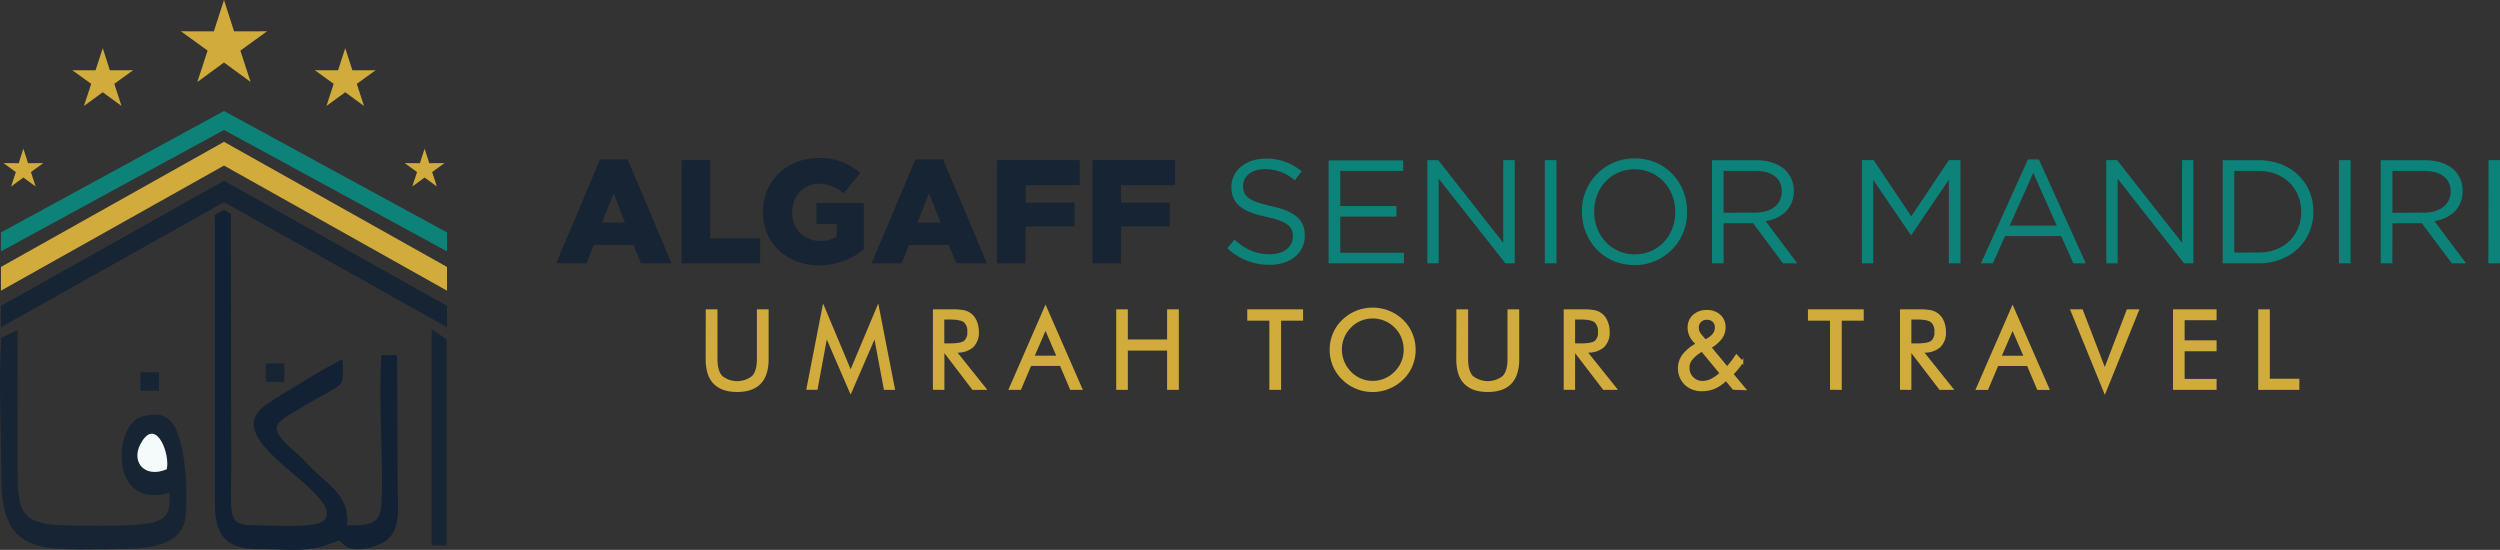 <svg id="Layer_1" data-name="Layer 1" xmlns="http://www.w3.org/2000/svg" viewBox="0 0 711.96 156.59"><rect x="0" y="0" width="711.96" height="156.59" fill="#333333" stroke="none"/><defs><style>.cls-1,.cls-7{fill:#172433;}.cls-2,.cls-5{fill:#0d8278;}.cls-3{fill:none;stroke:#d1ab3b;stroke-miterlimit:22.93;stroke-width:0.66px;}.cls-4,.cls-6{fill:#d1ab3b;}.cls-5,.cls-6,.cls-7,.cls-8,.cls-9{fill-rule:evenodd;}.cls-8{fill:#122133;}.cls-9{fill:#f5fafa;}</style></defs><path class="cls-1" d="M311.12,75h8.14V64.49h13.89V57.74H319.26v-5h15.36V45.61h-23.5Zm-27.2,0h8.14V64.49H306V57.74h-13.9v-5h15.37V45.61H283.92ZM261.26,63.4l3.31-8.35,3.28,8.35ZM248.2,75h8.57l2.1-5.25H270.2L272.34,75h8.73L268.56,45.4h-7.85Zm-14.94.58A19.85,19.85,0,0,0,246,71V57.82H232.51v6h5.79v3.57a8.37,8.37,0,0,1-4.7,1.21,7.76,7.76,0,0,1-8-8.14v-.08c0-4.49,3.28-8.06,7.52-8.06a10.38,10.38,0,0,1,7.09,2.77L245,49.3A17.09,17.09,0,0,0,233.1,45c-9.11,0-15.83,6.71-15.83,15.28v.08C217.27,69.28,224.11,75.57,233.26,75.57ZM194.1,75h22.37V67.85H202.25V45.61H194.1ZM171.44,63.4l3.32-8.35L178,63.4ZM158.39,75H167l2.1-5.25h11.33L182.52,75h8.73L178.74,45.4h-7.85Z"/><path class="cls-2" d="M490.85,60.59V48.67h9.07c4.74,0,7.51,2.18,7.51,5.79v.09c0,3.77-3.15,6-7.55,6ZM487.54,75h3.31V63.57h8.4L507.77,75h4.07l-9-12c4.62-.84,8-3.69,8-8.56v-.08a8.13,8.13,0,0,0-2.27-5.8c-1.85-1.84-4.74-2.93-8.35-2.93H487.54Zm-22-2.56C458.87,72.43,454,67,454,60.3v-.09c0-6.67,4.79-12,11.5-12s11.59,5.45,11.59,12.13v.08C477.09,67.05,472.3,72.43,465.59,72.43Zm-.09,3.06a14.89,14.89,0,0,0,15-15.19v-.09c0-8.1-6-15.11-14.94-15.11a14.89,14.89,0,0,0-15,15.2v.08C450.56,68.48,456.56,75.49,465.5,75.49ZM439.94,75h3.32V45.61h-3.32Zm-33.45,0h3.23V50.89l19,24.1h2.65V45.61H428.1V69.15L409.6,45.61h-3.11Zm-28.12,0h21.45V72H381.68V61.68h16v-3h-16v-10h17.93v-3H378.37Zm-16.79.42c5.83,0,10-3.28,10-8.31V67c0-4.49-3-6.88-9.57-8.31s-8-2.94-8-5.71v-.08c0-2.65,2.43-4.74,6.25-4.74a12.89,12.89,0,0,1,8.48,3.19l1.93-2.56a15.28,15.28,0,0,0-10.32-3.61c-5.59,0-9.66,3.4-9.66,8v.09c0,4.82,3.11,7,9.87,8.47,6.16,1.31,7.63,2.86,7.63,5.59v.08c0,2.9-2.6,5-6.54,5s-7-1.39-10.08-4.16l-2.05,2.43A17.17,17.17,0,0,0,361.58,75.41Z"/><path class="cls-2" d="M708.65,75H712V45.61h-3.31Zm-27.32-14.4V48.67h9.06c4.74,0,7.51,2.18,7.51,5.79v.09c0,3.77-3.14,6-7.55,6ZM678,75h3.32V63.57h8.39L698.24,75h4.07l-9-12c4.61-.84,8-3.69,8-8.56v-.08a8.16,8.16,0,0,0-2.26-5.8c-1.85-1.84-4.75-2.93-8.36-2.93H678Zm-11.92,0h3.32V45.61h-3.32Zm-29.8-3.07V48.67h6.88c7.43,0,12.18,5.12,12.18,11.63v.08c0,6.5-4.75,11.54-12.18,11.54ZM633,75h10.19c9.24,0,15.62-6.43,15.62-14.69v-.09c0-8.27-6.38-14.6-15.62-14.6H633Zm-33.16,0h3.23V50.89L622,75h2.64V45.61h-3.23V69.15L602.92,45.61h-3.1ZM572.33,64.24l6.71-15,6.68,15ZM564.14,75h3.4L571,67.22h16L590.46,75H594L580.64,45.4h-3.11Zm-33.91,0h3.23V51.23l10.7,15.7h.17L555,51.19V75h3.31V45.61H555l-10.7,16-10.7-16h-3.36Z"/><path class="cls-3" d="M643.43,110.7V88.43h2.65v19.75h8.41v2.52Zm-24.26,0V88.43h11.75v2.43h-9.1v6.39h9.1v2.46h-9.1v8.53h9.1v2.46Zm-19.74.88L590,88.43h2.87l6.54,17,6.51-17h2.87Zm-26.28-24,10.13,23.14h-2.87l-2.89-6.82h-8.7l-2.89,6.82h-2.86Zm0,5.85-3.54,8.2h7.09ZM544,90.67v7.45h2c2.07,0,3.46-.27,4.16-.8a3.29,3.29,0,0,0,1.05-2.79,3.64,3.64,0,0,0-1.08-3c-.72-.57-2.1-.86-4.13-.86Zm-2.58,20V88.43h5.23a15.21,15.21,0,0,1,3.28.25,4.91,4.91,0,0,1,1.83.86,5.07,5.07,0,0,1,1.54,2.08,7.25,7.25,0,0,1,.55,2.88,5.41,5.41,0,0,1-1.53,4.16,6.34,6.34,0,0,1-4.48,1.42h-.47l8.5,10.62h-3.36l-8.13-10.62H544V110.7Zm-19.93,0V91H515.2V88.43h15.23V91h-6.26V110.7Zm-27.81,0-2.14-2.58a10.52,10.52,0,0,1-3.17,2.24,8.76,8.76,0,0,1-3.6.75,6.61,6.61,0,0,1-4.78-1.75,6.31,6.31,0,0,1-.55-8.23A12.38,12.38,0,0,1,483.28,98l-.91-1a6.07,6.07,0,0,1-1.08-1.77,5.11,5.11,0,0,1-.35-1.94,4.34,4.34,0,0,1,1.42-3.37,5.25,5.25,0,0,1,3.69-1.31,5.19,5.19,0,0,1,3.67,1.28,4.41,4.41,0,0,1,1.37,3.4,5,5,0,0,1-1,3,10.27,10.27,0,0,1-3.08,2.61l4.85,5.86c.4-.45.82-1,1.26-1.53s.9-1.22,1.39-1.94l1.62,1.78a20.56,20.56,0,0,1-1.36,1.85,17.41,17.41,0,0,1-1.48,1.6l3.56,4.27Zm-8.07-13.64,1-.56a4.76,4.76,0,0,0,1.56-1.44,3.18,3.18,0,0,0,.52-1.77,2.41,2.41,0,0,0-.71-1.83,2.58,2.58,0,0,0-1.9-.69,2.55,2.55,0,0,0-1.89.73,2.52,2.52,0,0,0-.73,1.85,3,3,0,0,0,.21,1.1,3.41,3.41,0,0,0,.6,1Zm4.45,9.25-5.38-6.51-.66.44a10,10,0,0,0-2.52,2.26,3.85,3.85,0,0,0-.69,2.23,4,4,0,0,0,1.17,2.93,3.92,3.92,0,0,0,2.91,1.18,5.71,5.71,0,0,0,2.49-.61A11.67,11.67,0,0,0,490.06,106.31ZM448.23,90.67v7.45h2c2.07,0,3.46-.27,4.16-.8a3.29,3.29,0,0,0,1-2.79,3.64,3.64,0,0,0-1.08-3c-.72-.57-2.1-.86-4.13-.86Zm-2.58,20V88.43h5.23a15.27,15.27,0,0,1,3.28.25,4.68,4.68,0,0,1,3.36,2.94,7.25,7.25,0,0,1,.56,2.88,5.41,5.41,0,0,1-1.53,4.16,6.34,6.34,0,0,1-4.48,1.42h-.47l8.5,10.62h-3.36l-8.14-10.62h-.37V110.7ZM415.09,88.43h2.68v13.86c0,2.26.47,3.91,1.43,5a7.21,7.21,0,0,0,9,0q1.44-1.57,1.44-5V88.43h2.68v13.86c0,3-.72,5.27-2.15,6.76s-3.6,2.25-6.49,2.25-5-.75-6.47-2.25-2.15-3.75-2.15-6.76ZM402.82,99.61a11.56,11.56,0,0,1-.89,4.51,11,11,0,0,1-2.57,3.75,11.91,11.91,0,0,1-3.89,2.54,12,12,0,0,1-13-2.54A11.3,11.3,0,0,1,379,99.61a11.34,11.34,0,0,1,3.49-8.29,11.8,11.8,0,0,1,3.87-2.51,12.2,12.2,0,0,1,4.55-.88,12.34,12.34,0,0,1,4.57.88,11.9,11.9,0,0,1,3.87,2.51,11.05,11.05,0,0,1,2.57,3.77A11.61,11.61,0,0,1,402.82,99.61Zm-11.9,9.19a8.74,8.74,0,0,0,3.47-.69,9.5,9.5,0,0,0,5-5,9.27,9.27,0,0,0,.68-3.52,9.36,9.36,0,0,0-.69-3.56,9.1,9.1,0,0,0-8.43-5.66,9.09,9.09,0,0,0-3.52.69,8.57,8.57,0,0,0-2.93,2,9.07,9.07,0,0,0-2,3,9.37,9.37,0,0,0-.68,3.54,9.33,9.33,0,0,0,5.65,8.51A8.85,8.85,0,0,0,390.92,108.8Zm-29.1,1.9V91h-6.29V88.43h15.23V91H364.5V110.7Zm-43.61,0V88.43h2.65V97H332.7V88.43h2.68V110.7H332.7V99.52H320.86V110.7ZM297.75,87.56l10.13,23.14H305l-2.89-6.82h-8.69l-2.9,6.82h-2.86Zm0,5.85-3.55,8.2h7.09Zm-29.16-2.74v7.45h2c2.08,0,3.46-.27,4.16-.8a3.29,3.29,0,0,0,1.05-2.79,3.64,3.64,0,0,0-1.08-3c-.72-.57-2.1-.86-4.13-.86Zm-2.58,20V88.43h5.23a15.21,15.21,0,0,1,3.28.25,4.67,4.67,0,0,1,3.37,2.94,7.25,7.25,0,0,1,.55,2.88,5.41,5.41,0,0,1-1.53,4.16,6.34,6.34,0,0,1-4.48,1.42H272l8.5,10.62H277.1L269,100.08h-.38V110.7Zm-23.76.88-6.92-16-2.8,15.13H230l4.51-23.14L242.25,106,250,87.56l4.52,23.14H252l-2.83-15.13ZM201.32,88.43H204v13.86q0,3.39,1.44,5a7.19,7.19,0,0,0,9,0q1.44-1.57,1.44-5V88.43h2.68v13.86c0,3-.72,5.27-2.15,6.76s-3.6,2.25-6.49,2.25-5-.75-6.47-2.25-2.15-3.75-2.15-6.76Z"/><path class="cls-4" d="M643.43,110.7V88.43h2.65v19.75h8.41v2.52Zm-24.26,0V88.43h11.75v2.43h-9.1v6.39h9.1v2.46h-9.1v8.53h9.1v2.46Zm-19.74.88L590,88.43h2.87l6.54,17,6.51-17h2.87Zm-26.28-24,10.13,23.14h-2.87l-2.89-6.82h-8.7l-2.89,6.82h-2.86Zm0,5.85-3.54,8.2h7.09ZM544,90.67v7.45h2c2.07,0,3.46-.27,4.16-.8a3.29,3.29,0,0,0,1.05-2.79,3.64,3.64,0,0,0-1.08-3c-.72-.57-2.1-.86-4.13-.86Zm-2.58,20V88.43h5.23a15.21,15.21,0,0,1,3.28.25,4.91,4.91,0,0,1,1.83.86,5.07,5.07,0,0,1,1.54,2.08,7.25,7.25,0,0,1,.55,2.88,5.41,5.41,0,0,1-1.53,4.16,6.34,6.34,0,0,1-4.48,1.42h-.47l8.5,10.62h-3.36l-8.13-10.62H544V110.7Zm-19.93,0V91H515.2V88.43h15.23V91h-6.26V110.7Zm-27.81,0-2.14-2.58a10.52,10.52,0,0,1-3.17,2.24,8.76,8.76,0,0,1-3.6.75,6.61,6.61,0,0,1-4.78-1.75,6.31,6.31,0,0,1-.55-8.23A12.38,12.38,0,0,1,483.28,98l-.91-1a6.07,6.07,0,0,1-1.08-1.77,5.11,5.11,0,0,1-.35-1.94,4.34,4.34,0,0,1,1.42-3.37,5.25,5.25,0,0,1,3.69-1.31,5.19,5.19,0,0,1,3.67,1.28,4.41,4.41,0,0,1,1.37,3.4,5,5,0,0,1-1,3,10.27,10.27,0,0,1-3.08,2.61l4.85,5.86c.4-.45.82-1,1.26-1.53s.9-1.22,1.39-1.94l1.62,1.78a20.56,20.56,0,0,1-1.36,1.85,17.41,17.41,0,0,1-1.48,1.6l3.56,4.27Zm-8.07-13.64,1-.56a4.76,4.76,0,0,0,1.56-1.44,3.18,3.18,0,0,0,.52-1.77,2.41,2.41,0,0,0-.71-1.83,2.58,2.58,0,0,0-1.9-.69,2.55,2.55,0,0,0-1.89.73,2.52,2.52,0,0,0-.73,1.85,3,3,0,0,0,.21,1.1,3.41,3.41,0,0,0,.6,1Zm4.45,9.25-5.38-6.51-.66.44a10,10,0,0,0-2.52,2.26,3.85,3.85,0,0,0-.69,2.23,4,4,0,0,0,1.17,2.93,3.92,3.92,0,0,0,2.91,1.18,5.71,5.71,0,0,0,2.49-.61A11.67,11.67,0,0,0,490.06,106.31ZM448.23,90.67v7.45h2c2.07,0,3.46-.27,4.16-.8a3.29,3.29,0,0,0,1-2.79,3.64,3.64,0,0,0-1.08-3c-.72-.57-2.1-.86-4.13-.86Zm-2.58,20V88.43h5.23a15.27,15.27,0,0,1,3.28.25,4.68,4.68,0,0,1,3.36,2.94,7.25,7.25,0,0,1,.56,2.88,5.41,5.41,0,0,1-1.53,4.16,6.34,6.34,0,0,1-4.48,1.42h-.47l8.5,10.62h-3.36l-8.14-10.62h-.37V110.7ZM415.09,88.43h2.68v13.86c0,2.26.47,3.91,1.43,5a7.21,7.21,0,0,0,9,0q1.44-1.57,1.44-5V88.43h2.68v13.86c0,3-.72,5.27-2.15,6.76s-3.6,2.25-6.49,2.25-5-.75-6.47-2.25-2.15-3.75-2.15-6.76ZM402.82,99.61a11.56,11.56,0,0,1-.89,4.51,11,11,0,0,1-2.57,3.75,11.91,11.91,0,0,1-3.89,2.54,12,12,0,0,1-13-2.54A11.3,11.3,0,0,1,379,99.61a11.34,11.34,0,0,1,3.49-8.29,11.8,11.8,0,0,1,3.87-2.51,12.2,12.2,0,0,1,4.55-.88,12.34,12.34,0,0,1,4.57.88,11.9,11.9,0,0,1,3.87,2.51,11.05,11.05,0,0,1,2.57,3.77A11.61,11.61,0,0,1,402.82,99.61Zm-11.9,9.19a8.74,8.74,0,0,0,3.47-.69,9.5,9.5,0,0,0,5-5,9.27,9.27,0,0,0,.68-3.52,9.36,9.36,0,0,0-.69-3.56,9.1,9.1,0,0,0-8.43-5.66,9.09,9.09,0,0,0-3.52.69,8.57,8.57,0,0,0-2.93,2,9.07,9.07,0,0,0-2,3,9.37,9.37,0,0,0-.68,3.54,9.33,9.33,0,0,0,5.65,8.51A8.85,8.85,0,0,0,390.92,108.8Zm-29.1,1.9V91h-6.29V88.43h15.23V91H364.5V110.7Zm-43.61,0V88.43h2.65V97H332.7V88.43h2.68V110.7H332.7V99.52H320.86V110.7ZM297.75,87.56l10.13,23.14H305l-2.89-6.82h-8.69l-2.9,6.82h-2.86Zm0,5.85-3.55,8.2h7.09Zm-29.16-2.74v7.45h2c2.08,0,3.46-.27,4.16-.8a3.29,3.29,0,0,0,1.05-2.79,3.64,3.64,0,0,0-1.08-3c-.72-.57-2.1-.86-4.13-.86Zm-2.58,20V88.43h5.23a15.21,15.21,0,0,1,3.28.25,4.67,4.67,0,0,1,3.37,2.94,7.25,7.25,0,0,1,.55,2.88,5.41,5.41,0,0,1-1.53,4.16,6.34,6.34,0,0,1-4.48,1.42H272l8.5,10.62H277.1L269,100.08h-.38V110.7Zm-23.76.88-6.92-16-2.8,15.13H230l4.51-23.14L242.25,106,250,87.56l4.52,23.14H252l-2.83-15.13ZM201.32,88.43H204v13.86q0,3.39,1.44,5a7.19,7.19,0,0,0,9,0q1.44-1.57,1.44-5V88.43h2.68v13.86c0,3-.72,5.27-2.15,6.76s-3.6,2.25-6.49,2.25-5-.75-6.47-2.25-2.15-3.75-2.15-6.76Z"/><polygon class="cls-5" points="127.3 66.19 63.79 31.61 0.27 66.19 0.27 71.59 63.79 37.01 127.3 71.59 127.3 66.19"/><polygon class="cls-6" points="63.79 40.39 0.27 76.02 0.27 82.78 63.79 47.15 127.3 82.78 127.3 76.02 63.79 40.39"/><polygon class="cls-7" points="63.79 51.48 0.27 87.11 0.27 93.19 63.79 57.57 127.3 93.19 127.3 87.11 63.79 51.48"/><polygon class="cls-6" points="63.79 0 66.67 8.93 76.05 8.91 68.45 14.41 71.37 23.34 63.79 17.8 56.2 23.34 59.12 14.41 51.52 8.91 60.9 8.93 63.79 0"/><polygon class="cls-6" points="29.26 13.71 31.29 20.01 37.91 20 32.55 23.88 34.6 30.17 29.26 26.27 23.91 30.17 25.97 23.88 20.6 20 27.22 20.01 29.26 13.71"/><polygon class="cls-6" points="6.66 42.35 7.99 46.47 12.31 46.46 8.81 49 10.15 53.11 6.66 50.56 3.16 53.11 4.51 49 1 46.46 5.33 46.47 6.66 42.35"/><polygon class="cls-6" points="98.32 13.71 96.28 20.01 89.67 20 95.03 23.88 92.97 30.17 98.32 26.27 103.66 30.17 101.61 23.88 106.97 20 100.35 20.01 98.32 13.71"/><polygon class="cls-6" points="120.92 42.35 119.59 46.47 115.26 46.46 118.77 49 117.42 53.11 120.92 50.56 124.41 53.11 123.07 49 126.57 46.46 122.25 46.47 120.92 42.35"/><path class="cls-8" d="M61.21,62.72v80.42c0,9.17,2.88,13.23,12.43,13.22s14.09,1.37,22.88-2.53l.62.56.3.27.29.27a4.74,4.74,0,0,0,1.21.91c2.9,1.43,8.61,0,11.3-2.11,4-3.21,3-9.72,3-15.79l-.16-36.81h-4.44c-.94,13.15.69,32.11-.08,43.08-.4,5.54-4.61,5.44-9.69,5.39.55-9.1-5.38-11.09-11.72-17.92-1.84-2-3.12-2.92-5.12-4.79-6.1-5.71-2.55-7,3-10.32,14.6-8.84,12.45-5.16,12.59-14.19-2.27.63-18.19,10.38-21.74,12.81C61,125.33,97.26,139.71,92.68,147.82c-1.53,2.7-13.88,1.81-18,1.81-10.23,0-8.84-.53-8.84-17.42l-.08-71.33-2-1.1-2.64,1.48c0,.4.06.87.06,1.46"/><path class="cls-7" d="M.37,96.21c-.8,12.23,0,27.19,0,39.65,0,23.26,12.2,20.5,33.76,20.5,8.57,0,17.79-1.13,18.69-9.08.79-7,0-19.21-2.64-24.85-1.84-3.91-4.37-5.21-9.77-3.79-8.1,2.13-9.56,26.88,7.9,21.63,0,4.22.08,6.58-3.26,8.06-4.38,1.94-20.4,1.31-25.49,1.3-16,0-14.43-5.45-14.55-22.1L5,94Zm47.11,37.42c-6.46,2.82-10.79-2.61-6.77-8.34S48.47,129.67,47.48,133.63Z"/><path class="cls-9" d="M47.48,133.63c1-4-2.67-14.2-6.77-8.34s.31,11.16,6.77,8.34"/><polygon class="cls-7" points="122.93 93.73 127.19 96.69 127.19 155.34 122.93 155.34 122.93 93.73"/><rect class="cls-1" x="39.98" y="106.02" width="5.27" height="5.26"/><rect class="cls-1" x="75.71" y="103.5" width="5.27" height="5.26"/></svg>